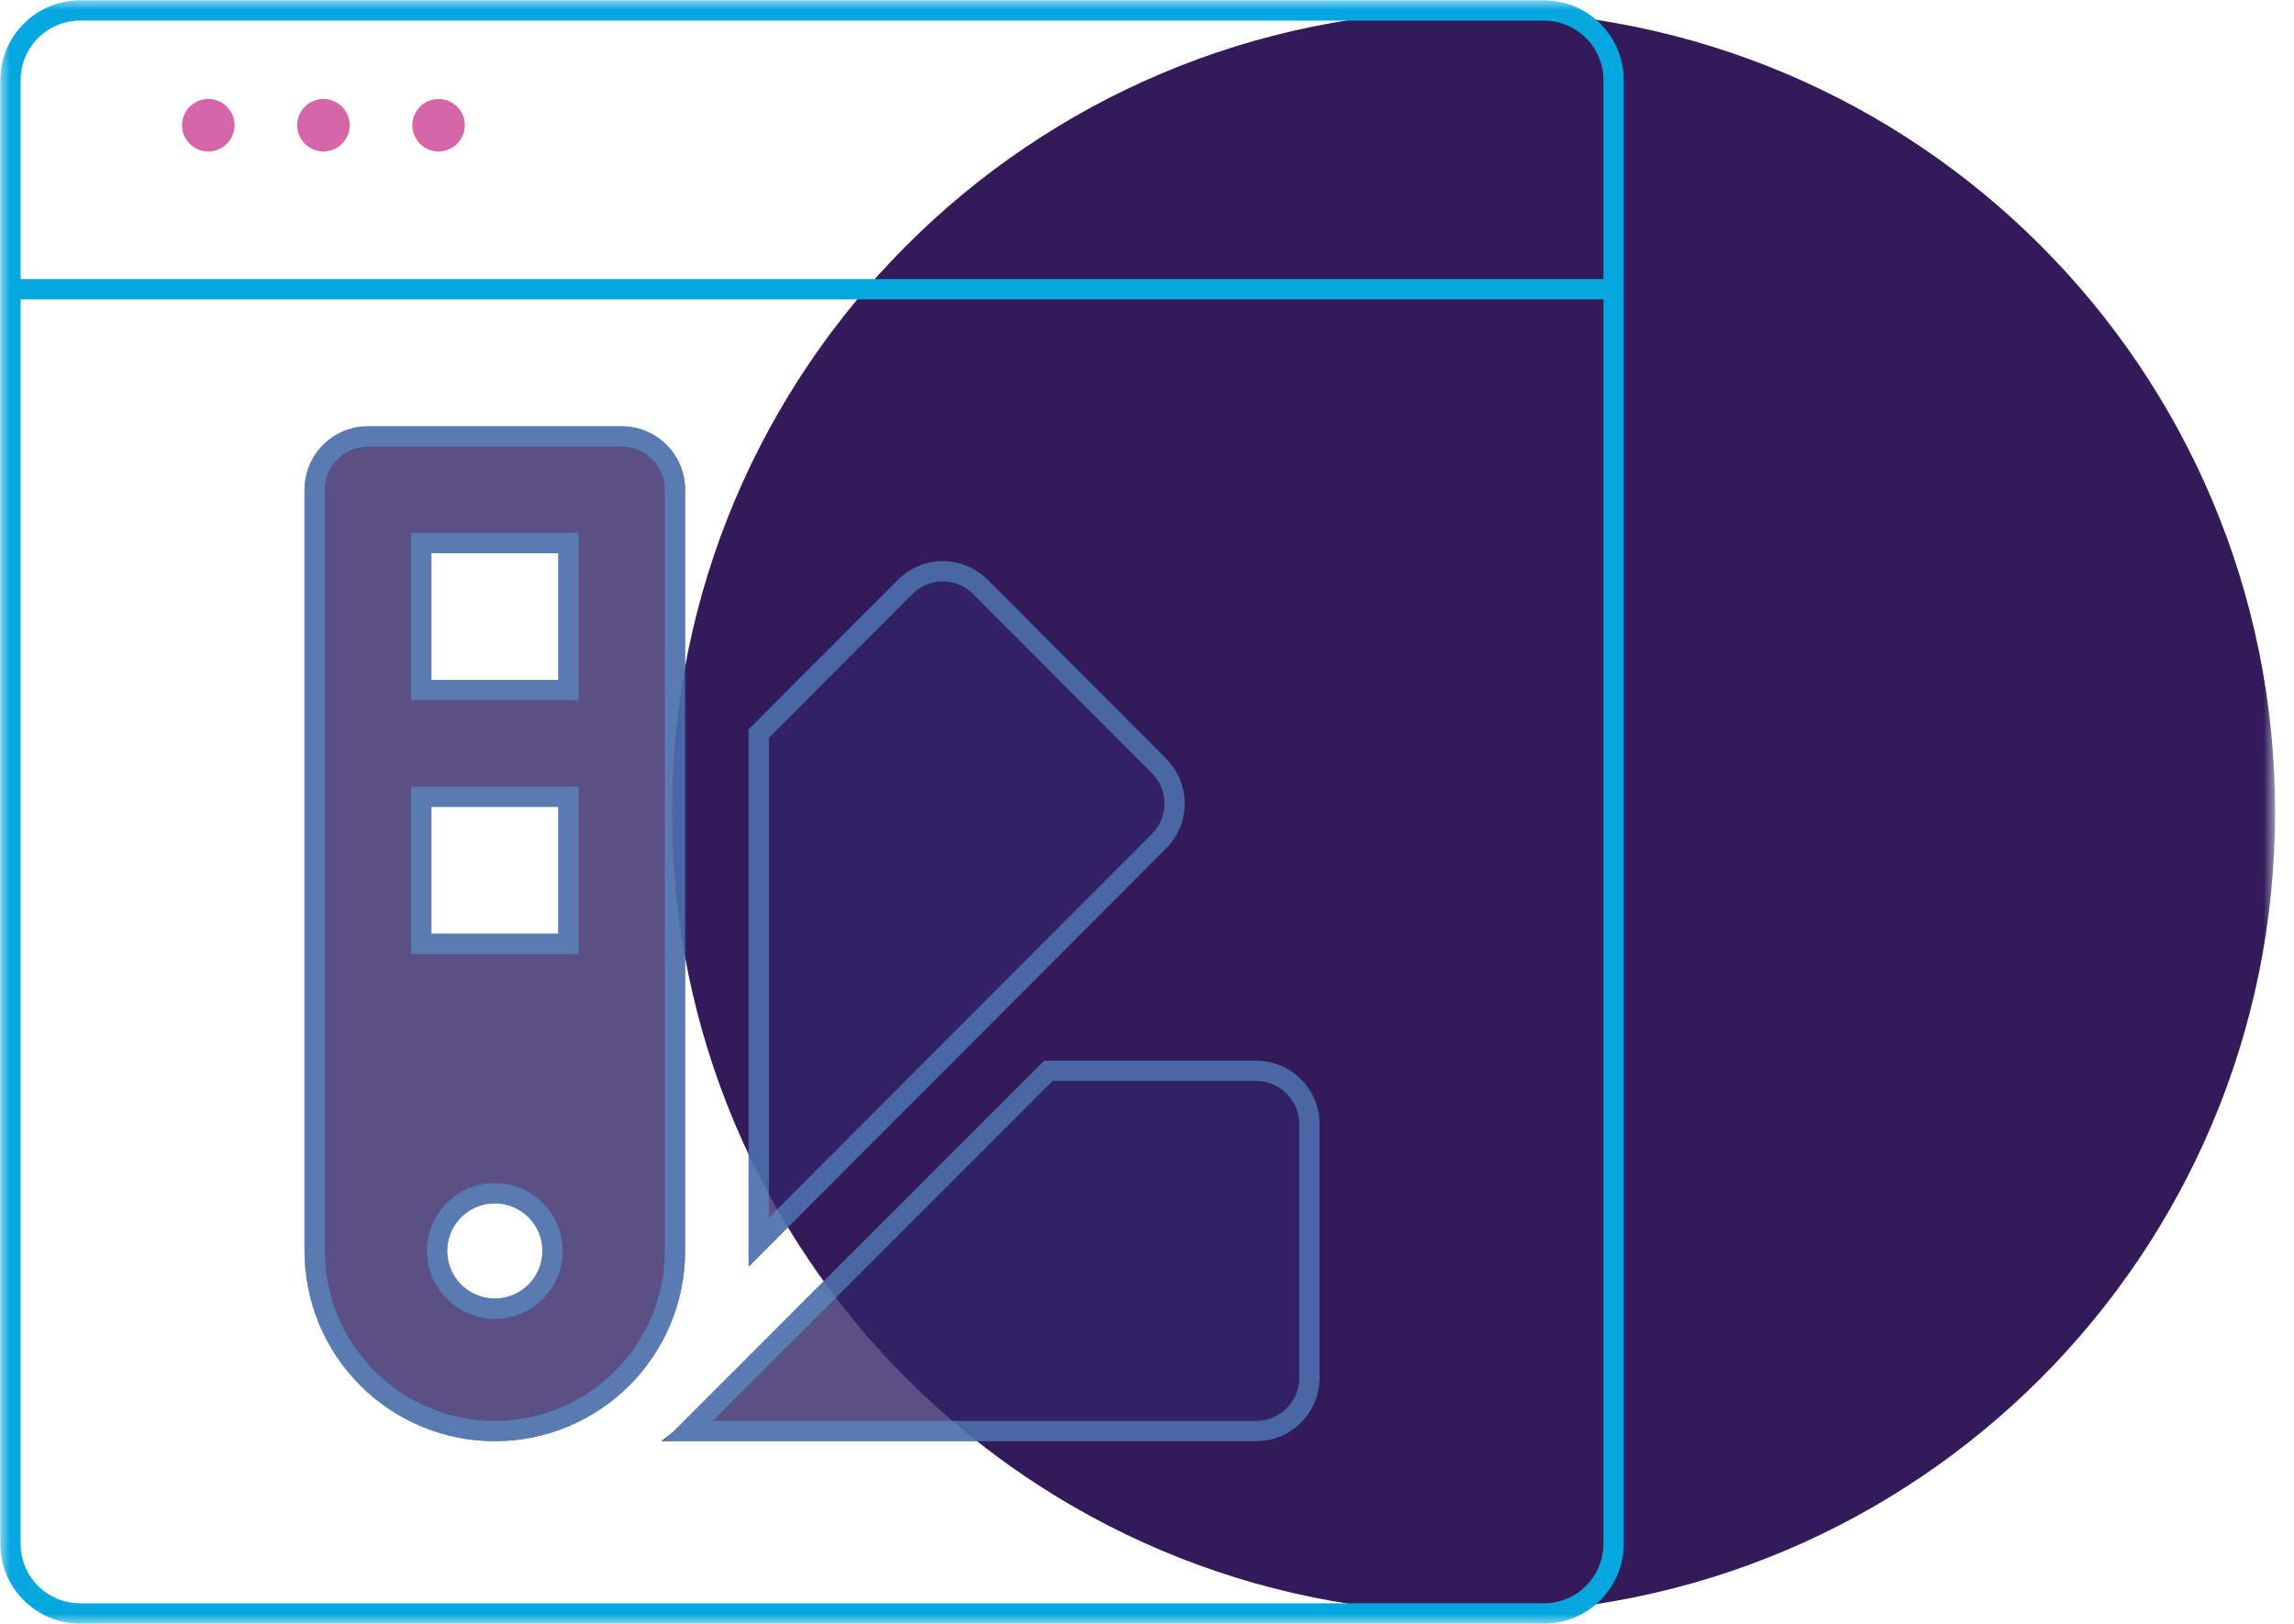 <svg width="113" height="80" viewBox="0 0 113 80" fill="none" xmlns="http://www.w3.org/2000/svg">
<g clip-path="url(#clip0_19_2)">
<mask id="mask0_19_2" style="mask-type:luminance" maskUnits="userSpaceOnUse" x="0" y="0" width="113" height="80">
<path d="M112.07 0H0V80H112.07V0Z" fill="white"/>
</mask>
<g mask="url(#mask0_19_2)">
<path d="M72.585 79.484C94.392 79.484 112.069 61.807 112.069 40C112.069 18.193 94.392 0.516 72.585 0.516C50.778 0.516 33.101 18.193 33.101 40C33.101 61.807 50.778 79.484 72.585 79.484Z" fill="#331B5A"/>
<path d="M10.26 7.463C10.975 7.463 11.554 6.884 11.554 6.169C11.554 5.455 10.975 4.876 10.26 4.876C9.546 4.876 8.967 5.455 8.967 6.169C8.967 6.884 9.546 7.463 10.26 7.463Z" fill="#D567A8"/>
<path d="M15.932 7.463C16.646 7.463 17.226 6.884 17.226 6.169C17.226 5.455 16.646 4.876 15.932 4.876C15.218 4.876 14.639 5.455 14.639 6.169C14.639 6.884 15.218 7.463 15.932 7.463Z" fill="#D567A8"/>
<path d="M21.604 7.463C22.318 7.463 22.897 6.884 22.897 6.169C22.897 5.455 22.318 4.876 21.604 4.876C20.89 4.876 20.311 5.455 20.311 6.169C20.311 6.884 20.89 7.463 21.604 7.463Z" fill="#D567A8"/>
<path d="M76.051 0.516H3.949C2.053 0.516 0.516 2.053 0.516 3.949V76.051C0.516 77.947 2.053 79.484 3.949 79.484H76.051C77.947 79.484 79.484 77.947 79.484 76.051V3.949C79.484 2.053 77.947 0.516 76.051 0.516Z" stroke="#05A7E0" stroke-miterlimit="10"/>
<path d="M0.516 14.25H79.484" stroke="#05A7E0" stroke-miterlimit="10"/>
</g>
<g clip-path="url(#clip1_19_2)">
<path d="M57.447 37.378L48.643 28.555C48.061 27.971 47.271 27.643 46.447 27.642C45.623 27.64 44.832 27.966 44.248 28.548L44.241 28.555L36.875 35.93V62.406L57.447 41.791C58.031 41.205 58.359 40.412 58.359 39.584C58.359 38.757 58.031 37.964 57.447 37.378ZM61.875 52.25H51.435L33.23 70.464C33.029 70.666 32.791 70.814 32.578 71H61.875C62.704 71 63.499 70.671 64.085 70.085C64.671 69.499 65 68.704 65 67.875V55.375C65 54.546 64.671 53.751 64.085 53.165C63.499 52.579 62.704 52.25 61.875 52.25ZM33.75 24.125C33.75 23.296 33.421 22.501 32.835 21.915C32.249 21.329 31.454 21 30.625 21H18.125C17.296 21 16.501 21.329 15.915 21.915C15.329 22.501 15 23.296 15 24.125V61.625C15 64.111 15.988 66.496 17.746 68.254C19.504 70.012 21.889 71 24.375 71C26.861 71 29.246 70.012 31.004 68.254C32.762 66.496 33.75 64.111 33.75 61.625V24.125ZM24.375 63.969C23.912 63.969 23.458 63.831 23.073 63.574C22.688 63.316 22.387 62.95 22.21 62.522C22.032 62.094 21.986 61.622 22.076 61.168C22.167 60.713 22.39 60.295 22.718 59.968C23.046 59.64 23.463 59.417 23.918 59.326C24.372 59.236 24.844 59.282 25.272 59.46C25.7 59.637 26.066 59.938 26.324 60.323C26.581 60.708 26.719 61.161 26.719 61.625C26.719 62.247 26.472 62.843 26.032 63.282C25.593 63.722 24.997 63.969 24.375 63.969ZM27.5 46H21.25V39.75H27.5V46ZM27.5 33.5H21.25V27.25H27.5V33.5Z" fill="#322568" fill-opacity="0.8"/>
<path d="M18.125 21.5H30.625C31.321 21.5 31.989 21.776 32.481 22.269C32.974 22.761 33.25 23.429 33.25 24.125V61.625C33.25 63.979 32.315 66.236 30.65 67.9C28.986 69.565 26.729 70.5 24.375 70.5C22.021 70.5 19.764 69.565 18.1 67.9C16.435 66.236 15.5 63.979 15.5 61.625V24.125C15.5 23.429 15.776 22.761 16.269 22.269C16.761 21.776 17.429 21.5 18.125 21.5ZM61.875 52.75C62.571 52.75 63.239 53.026 63.731 53.519C64.224 54.011 64.5 54.679 64.5 55.375V67.875C64.5 68.571 64.224 69.239 63.731 69.731C63.239 70.224 62.571 70.5 61.875 70.5H33.901L51.642 52.75H61.875ZM25.463 58.998C24.943 58.783 24.372 58.726 23.82 58.836C23.269 58.946 22.762 59.217 22.364 59.614C21.967 60.012 21.696 60.519 21.586 61.07C21.476 61.622 21.533 62.193 21.748 62.713C21.963 63.232 22.327 63.677 22.795 63.989C23.263 64.302 23.813 64.469 24.375 64.469C25.129 64.469 25.852 64.169 26.386 63.636C26.919 63.102 27.219 62.379 27.219 61.625C27.219 61.063 27.052 60.513 26.739 60.045C26.427 59.577 25.982 59.213 25.463 58.998ZM46.446 28.142C47.138 28.143 47.801 28.419 48.289 28.908L57.093 37.731C57.583 38.223 57.859 38.889 57.859 39.584C57.859 40.279 57.583 40.945 57.093 41.438L37.375 61.197V36.136L44.595 28.908L44.601 28.902C45.09 28.414 45.755 28.14 46.446 28.142ZM20.75 46.5H28V39.25H20.75V46.5ZM20.75 34H28V26.75H20.75V34Z" stroke="#5B99D2" stroke-opacity="0.58"/>
</g>
</g>
<defs>
<clipPath id="clip0_19_2">
<rect width="113" height="80" fill="white"/>
</clipPath>
<clipPath id="clip1_19_2">
<rect width="50" height="50" fill="white" transform="translate(15 21)"/>
</clipPath>
</defs>
</svg>
